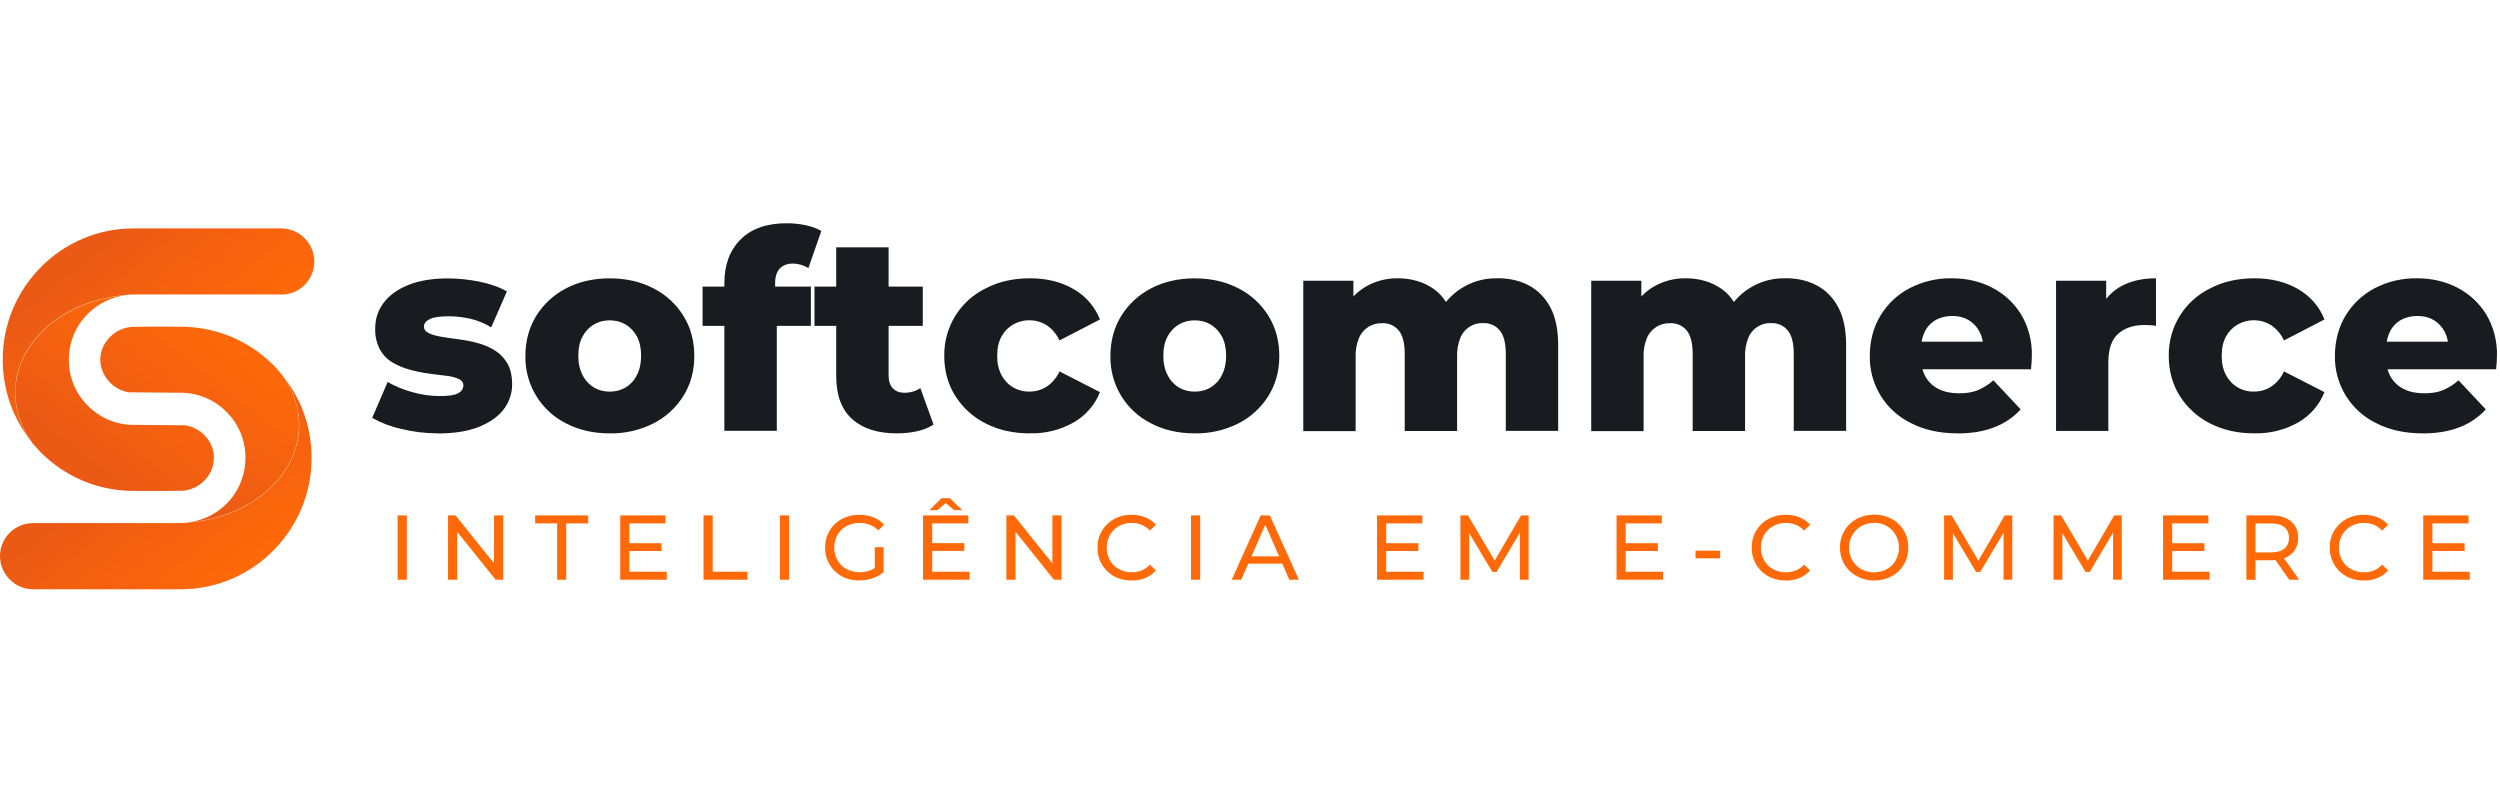 <svg width="120" height="39" viewBox="0 0 403 59" fill="none" xmlns="http://www.w3.org/2000/svg">
<path d="M70.661 33.871C68.613 33.871 66.626 33.629 64.688 33.156C63.046 32.798 61.466 32.197 60 31.373L62.49 25.582C63.644 26.267 64.979 26.811 66.485 27.234C67.991 27.657 69.477 27.858 70.922 27.858C72.368 27.858 73.331 27.697 73.873 27.395C74.415 27.093 74.697 26.66 74.697 26.126C74.697 25.683 74.446 25.34 73.944 25.099C73.293 24.818 72.602 24.645 71.896 24.585L69.115 24.233C68.121 24.102 67.107 23.89 66.073 23.608C65.084 23.346 64.135 22.949 63.252 22.43C62.406 21.924 61.709 21.201 61.235 20.335C60.697 19.291 60.438 18.125 60.482 16.951C60.482 15.41 60.934 14.03 61.837 12.831C62.74 11.633 64.056 10.666 65.792 9.961C67.529 9.256 69.667 8.893 72.207 8.893C73.894 8.893 75.61 9.075 77.337 9.427C79.063 9.78 80.529 10.303 81.714 10.988L79.184 16.779C78.09 16.102 76.888 15.618 75.63 15.349C74.534 15.12 73.417 15.002 72.297 14.997C70.872 14.997 69.858 15.148 69.256 15.46C68.653 15.772 68.342 16.165 68.342 16.638C68.342 17.112 68.613 17.474 69.145 17.726C69.677 17.978 70.36 18.169 71.193 18.31C72.026 18.441 72.95 18.582 73.974 18.713C74.998 18.844 76.012 19.046 77.016 19.317C78.019 19.589 78.943 19.982 79.766 20.496C80.599 21.02 81.272 21.715 81.784 22.591C82.296 23.467 82.557 24.605 82.557 25.995C82.557 27.385 82.115 28.775 81.222 29.963C80.328 31.152 79.003 32.099 77.226 32.814C75.45 33.529 73.261 33.881 70.651 33.881L70.661 33.871ZM98.287 33.871C95.647 33.871 93.308 33.337 91.27 32.27C89.261 31.269 87.577 29.716 86.413 27.792C85.249 25.868 84.653 23.652 84.695 21.402C84.695 18.995 85.277 16.81 86.452 14.916C87.629 13.029 89.294 11.497 91.27 10.485C93.318 9.417 95.657 8.883 98.287 8.883C100.917 8.883 103.267 9.417 105.324 10.485C107.312 11.488 108.986 13.021 110.163 14.916C111.338 16.8 111.92 18.965 111.92 21.402C111.92 23.84 111.338 25.955 110.163 27.838C108.984 29.731 107.31 31.263 105.324 32.27C103.142 33.366 100.728 33.915 98.287 33.871ZM98.287 27.143C99.231 27.143 100.084 26.922 100.837 26.479C101.62 26.005 102.25 25.317 102.654 24.494C103.116 23.618 103.347 22.571 103.347 21.352C103.347 20.133 103.116 19.066 102.654 18.23C102.234 17.437 101.606 16.776 100.837 16.316C100.084 15.873 99.231 15.651 98.287 15.651C97.344 15.651 96.49 15.873 95.737 16.316C94.969 16.776 94.341 17.437 93.921 18.23C93.459 19.066 93.228 20.103 93.228 21.352C93.228 22.601 93.459 23.618 93.921 24.494C94.328 25.314 94.957 26.002 95.737 26.479C96.49 26.922 97.344 27.143 98.287 27.143ZM113.255 16.538V10.213H130.712V16.538H113.255ZM116.768 33.468V9.629C116.768 6.688 117.642 4.351 119.389 2.609C121.135 0.866 123.605 0 126.807 0C127.811 0 128.825 0.101 129.849 0.312C130.873 0.524 131.726 0.836 132.399 1.249L130.311 7.221C129.539 6.743 128.648 6.495 127.741 6.506C126.908 6.506 126.235 6.768 125.723 7.282C125.211 7.795 124.95 8.611 124.95 9.709V11.361L125.221 14.966V33.458H116.779L116.768 33.468ZM131.294 16.538V10.213H148.752V16.538H131.294ZM144.576 33.871C141.494 33.871 139.094 33.106 137.378 31.575C135.661 30.044 134.798 27.737 134.798 24.645V3.878H143.24V24.515C143.24 25.431 143.471 26.136 143.933 26.609C144.395 27.083 145.007 27.325 145.78 27.325C146.754 27.325 147.617 27.073 148.36 26.569L150.488 32.451C149.715 32.955 148.822 33.317 147.798 33.539C146.774 33.76 145.7 33.871 144.576 33.871ZM166.028 33.871C163.338 33.871 160.949 33.337 158.881 32.27C156.88 31.265 155.19 29.733 153.992 27.838C152.807 25.955 152.215 23.809 152.215 21.402C152.175 19.137 152.782 16.908 153.963 14.978C155.144 13.047 156.85 11.495 158.881 10.505C160.949 9.417 163.338 8.873 166.028 8.873C168.718 8.873 171.108 9.457 173.095 10.636C175.013 11.731 176.501 13.451 177.311 15.51L170.786 18.895C170.332 17.891 169.61 17.033 168.698 16.417C167.897 15.923 166.979 15.652 166.038 15.633C165.098 15.613 164.169 15.846 163.348 16.306C162.556 16.759 161.904 17.421 161.46 18.22C160.989 19.056 160.748 20.103 160.748 21.382C160.748 22.661 160.989 23.638 161.46 24.504C161.893 25.325 162.547 26.006 163.348 26.471C164.149 26.936 165.063 27.165 165.988 27.133C166.962 27.133 167.865 26.871 168.698 26.358C169.612 25.744 170.335 24.886 170.786 23.88L177.311 27.224C176.497 29.281 175.011 31 173.095 32.099C170.943 33.319 168.5 33.928 166.028 33.861V33.871ZM192.59 33.871C189.95 33.871 187.611 33.337 185.573 32.27C183.564 31.269 181.88 29.716 180.716 27.792C179.552 25.868 178.956 23.652 178.998 21.402C178.998 18.995 179.58 16.81 180.755 14.916C181.932 13.029 183.597 11.497 185.573 10.485C187.621 9.417 189.96 8.883 192.59 8.883C195.22 8.883 197.569 9.417 199.627 10.485C201.615 11.488 203.289 13.021 204.466 14.916C205.641 16.8 206.223 18.965 206.223 21.402C206.223 23.84 205.641 25.955 204.466 27.838C203.287 29.731 201.613 31.263 199.627 32.27C197.445 33.366 195.03 33.915 192.59 33.871ZM192.59 27.143C193.534 27.143 194.387 26.922 195.14 26.479C195.923 26.005 196.553 25.317 196.957 24.494C197.419 23.618 197.65 22.571 197.65 21.352C197.65 20.133 197.419 19.066 196.957 18.23C196.537 17.437 195.909 16.776 195.14 16.316C194.387 15.873 193.534 15.651 192.59 15.651C191.647 15.651 190.793 15.873 190.04 16.316C189.272 16.776 188.644 17.437 188.223 18.23C187.762 19.066 187.531 20.103 187.531 21.352C187.531 22.601 187.762 23.618 188.223 24.494C188.63 25.314 189.26 26.002 190.04 26.479C190.793 26.922 191.647 27.143 192.59 27.143ZM241.448 8.863C243.316 8.863 244.982 9.246 246.448 10.021C247.913 10.797 249.068 11.965 249.911 13.546C250.754 15.128 251.176 17.152 251.176 19.65V33.468H242.733V21.04C242.733 19.317 242.412 18.058 241.76 17.273C241.437 16.884 241.029 16.575 240.567 16.371C240.106 16.167 239.603 16.072 239.099 16.095C238.32 16.061 237.548 16.267 236.89 16.687C236.231 17.107 235.716 17.719 235.415 18.441C235.026 19.427 234.845 20.483 234.883 21.543V33.488H226.441V21.06C226.441 19.338 226.119 18.079 225.487 17.293C225.161 16.9 224.748 16.589 224.281 16.384C223.814 16.18 223.305 16.087 222.797 16.115C222.014 16.086 221.241 16.294 220.579 16.713C219.916 17.132 219.395 17.741 219.082 18.461C218.676 19.443 218.487 20.502 218.53 21.564V33.508H210.088V9.266H218.169V16.044L216.573 14.131C217.354 12.494 218.605 11.129 220.166 10.213C221.732 9.31 223.511 8.847 225.316 8.873C227.505 8.873 229.412 9.427 231.048 10.545C232.675 11.663 233.769 13.405 234.331 15.782L231.58 15.158C232.41 13.242 233.792 11.62 235.549 10.499C237.306 9.379 239.357 8.813 241.438 8.873L241.448 8.863ZM287.867 8.863C289.734 8.863 291.401 9.246 292.866 10.021C294.332 10.797 295.486 11.965 296.33 13.546C297.173 15.128 297.594 17.152 297.594 19.65V33.468H289.152V21.04C289.152 19.317 288.831 18.058 288.178 17.273C287.855 16.884 287.447 16.575 286.986 16.371C286.524 16.167 286.022 16.072 285.518 16.095C284.738 16.061 283.967 16.267 283.308 16.687C282.65 17.107 282.135 17.719 281.834 18.441C281.444 19.427 281.263 20.483 281.302 21.543V33.488H272.859V21.06C272.859 19.338 272.538 18.079 271.906 17.293C271.58 16.9 271.167 16.589 270.699 16.384C270.232 16.18 269.724 16.087 269.215 16.115C268.433 16.086 267.66 16.294 266.997 16.713C266.335 17.132 265.813 17.741 265.501 18.461C265.094 19.443 264.906 20.502 264.949 21.564V33.508H256.506V9.266H264.587V16.044L262.991 14.131C263.772 12.494 265.024 11.129 266.585 10.213C268.151 9.31 269.93 8.847 271.735 8.873C273.923 8.873 275.831 9.427 277.467 10.545C279.093 11.663 280.187 13.405 280.75 15.782L277.999 15.158C278.828 13.242 280.211 11.62 281.968 10.499C283.725 9.379 285.776 8.813 287.857 8.873L287.867 8.863ZM315.584 33.871C312.713 33.871 310.213 33.327 308.095 32.239C306.063 31.263 304.353 29.721 303.168 27.799C301.983 25.876 301.372 23.653 301.409 21.392C301.409 19.015 301.981 16.8 303.116 14.906C304.25 13.024 305.879 11.491 307.824 10.475C309.928 9.381 312.271 8.83 314.64 8.873C317.009 8.873 319.167 9.367 321.105 10.364C323.042 11.361 324.598 12.781 325.773 14.644C326.998 16.694 327.608 19.054 327.53 21.443C327.53 21.735 327.51 22.077 327.489 22.47L327.399 23.538H308.346V19.086H322.912L319.71 20.335C319.74 19.267 319.539 18.32 319.107 17.505C318.709 16.721 318.101 16.066 317.35 15.611C316.608 15.168 315.734 14.946 314.73 14.946C313.727 14.946 312.793 15.168 312.02 15.611C311.256 16.048 310.643 16.709 310.263 17.505C309.862 18.32 309.661 19.277 309.661 20.375V21.664C309.661 22.853 309.902 23.88 310.394 24.736C310.881 25.595 311.616 26.287 312.502 26.72C313.415 27.183 314.52 27.415 315.784 27.415C317.049 27.415 318.023 27.244 318.846 26.901C319.755 26.511 320.595 25.977 321.336 25.32L325.733 30.004C324.571 31.279 323.127 32.262 321.517 32.874C319.83 33.539 317.842 33.881 315.564 33.881L315.584 33.871ZM331.435 33.468V9.266H339.516V16.356L338.271 14.352C338.937 12.63 340.165 11.185 341.754 10.253C343.341 9.336 345.268 8.873 347.547 8.873V16.538C347.165 16.477 346.824 16.447 346.523 16.427L345.639 16.407C343.923 16.407 342.527 16.87 341.463 17.807C340.399 18.743 339.867 20.264 339.867 22.379V33.478H331.425L331.435 33.468ZM363.418 33.871C360.727 33.871 358.338 33.337 356.27 32.27C354.27 31.265 352.58 29.733 351.381 27.838C350.197 25.955 349.605 23.809 349.605 21.402C349.565 19.137 350.171 16.908 351.352 14.978C352.533 13.047 354.24 11.495 356.27 10.505C358.338 9.417 360.727 8.873 363.418 8.873C366.108 8.873 368.497 9.457 370.485 10.636C372.403 11.731 373.89 13.451 374.701 15.51L368.176 18.895C367.722 17.891 366.999 17.033 366.088 16.417C365.287 15.923 364.368 15.652 363.428 15.633C362.487 15.613 361.559 15.846 360.737 16.306C359.946 16.759 359.293 17.421 358.85 18.22C358.378 19.056 358.137 20.103 358.137 21.382C358.137 22.661 358.378 23.638 358.85 24.504C359.283 25.325 359.937 26.006 360.738 26.471C361.538 26.936 362.453 27.165 363.378 27.133C364.351 27.133 365.255 26.871 366.088 26.358C367.001 25.744 367.725 24.886 368.176 23.88L374.701 27.224C373.887 29.281 372.4 31 370.485 32.099C368.332 33.319 365.889 33.928 363.418 33.861V33.871ZM390.562 33.871C387.691 33.871 385.192 33.327 383.073 32.239C381.041 31.263 379.331 29.721 378.146 27.799C376.961 25.876 376.351 23.653 376.388 21.392C376.388 19.015 376.96 16.8 378.094 14.906C379.229 13.024 380.858 11.491 382.802 10.475C384.906 9.381 387.249 8.83 389.619 8.873C391.988 8.873 394.146 9.367 396.083 10.364C398.021 11.361 399.577 12.781 400.751 14.644C401.977 16.694 402.587 19.054 402.508 21.443C402.508 21.735 402.488 22.077 402.468 22.47L402.378 23.538H383.324V19.086H397.89L394.688 20.335C394.718 19.267 394.517 18.32 394.086 17.505C393.688 16.721 393.079 16.066 392.329 15.611C391.586 15.168 390.713 14.946 389.709 14.946C388.705 14.946 387.771 15.168 386.999 15.611C386.234 16.048 385.621 16.709 385.242 17.505C384.84 18.32 384.639 19.277 384.639 20.375V21.664C384.639 22.853 384.88 23.88 385.372 24.736C385.86 25.595 386.595 26.287 387.48 26.72C388.394 27.183 389.498 27.415 390.763 27.415C392.028 27.415 393.002 27.244 393.825 26.901C394.733 26.511 395.574 25.977 396.314 25.32L400.711 30.004C399.549 31.279 398.105 32.262 396.495 32.874C394.809 33.539 392.821 33.881 390.542 33.881L390.562 33.871Z" fill="#181B20"/>
<path d="M64.1 57.469V47.095H65.575V57.469H64.1ZM72.221 57.469V47.095H73.436L80.272 55.616H79.639V47.095H81.115V57.469H79.9L73.064 48.948H73.697V57.469H72.221ZM89.809 57.469V48.384H86.265V47.095H94.818V48.384H91.274V57.469H89.809ZM101.453 56.18H107.477V57.469H99.978V47.095H107.276V48.384H101.453V56.18ZM101.323 51.577H106.643V52.836H101.323V51.577ZM113.409 57.469V47.095H114.885V56.18H120.487V57.469H113.409ZM125.727 57.469V47.095H127.202V57.469H125.727ZM138.516 57.59C137.723 57.59 136.98 57.459 136.318 57.197C135.675 56.947 135.087 56.571 134.589 56.093C134.091 55.614 133.693 55.041 133.416 54.407C133.145 53.762 133.005 53.057 133.005 52.292C133.005 51.526 133.145 50.811 133.416 50.177C133.687 49.539 134.084 48.964 134.583 48.484C135.081 48.005 135.671 47.632 136.318 47.387C136.99 47.125 137.723 46.994 138.536 46.994C139.349 46.994 140.102 47.125 140.785 47.397C141.467 47.669 142.04 48.062 142.511 48.596L141.598 49.512C141.201 49.122 140.732 48.815 140.217 48.608C139.702 48.4 139.151 48.297 138.596 48.303C138.014 48.303 137.452 48.404 136.95 48.596C136.438 48.797 136.006 49.069 135.635 49.422C135.263 49.774 134.982 50.197 134.782 50.691C134.581 51.184 134.48 51.708 134.48 52.282C134.48 52.856 134.581 53.37 134.782 53.863C134.975 54.346 135.266 54.783 135.638 55.145C136.01 55.508 136.453 55.788 136.94 55.968C137.98 56.341 139.115 56.352 140.162 55.998C140.664 55.827 141.136 55.535 141.568 55.132L142.411 56.26C141.899 56.693 141.297 57.026 140.614 57.247C139.931 57.469 139.219 57.58 138.496 57.58L138.516 57.59ZM141.016 56.079V52.221H142.431V56.27L141.016 56.079ZM150.271 56.18H156.294V57.469H148.796V47.095H156.094V48.384H150.271V56.18ZM149.809 46.249L151.777 44.325H153.132L155.1 46.249H153.815L151.867 44.617H153.052L151.104 46.249H149.82H149.809ZM150.131 51.567H155.451V52.826H150.131V51.567ZM162.227 57.469V47.095H163.442L170.278 55.616H169.646V47.095H171.122V57.469H169.907L163.071 48.948H163.703V57.469H162.227ZM182.385 57.59C181.641 57.597 180.902 57.464 180.206 57.197C179.224 56.815 178.383 56.14 177.796 55.263C177.209 54.386 176.904 53.348 176.924 52.292C176.903 51.232 177.209 50.192 177.8 49.314C178.391 48.436 179.239 47.763 180.227 47.387C180.889 47.125 181.612 46.994 182.405 46.994C183.198 46.994 183.941 47.125 184.613 47.397C185.272 47.659 185.86 48.073 186.33 48.606L185.366 49.542C184.998 49.142 184.548 48.825 184.048 48.614C183.548 48.402 183.008 48.299 182.465 48.314C181.93 48.296 181.397 48.386 180.897 48.578C180.397 48.77 179.94 49.06 179.554 49.431C179.193 49.784 178.901 50.207 178.701 50.701C178.5 51.194 178.4 51.718 178.4 52.292C178.4 52.866 178.5 53.4 178.701 53.883C178.891 54.365 179.181 54.801 179.551 55.162C179.921 55.523 180.364 55.801 180.849 55.978C181.351 56.18 181.883 56.27 182.465 56.27C183.047 56.27 183.549 56.169 184.041 55.968C184.533 55.767 184.975 55.454 185.366 55.031L186.33 55.968C185.858 56.502 185.286 56.905 184.613 57.187C183.941 57.469 183.198 57.6 182.395 57.6L182.385 57.59ZM191.992 57.469V47.095H193.468V57.469H191.992ZM198.547 57.469L203.225 47.095H204.691L209.389 57.469H207.843L203.667 47.931H204.259L200.083 57.469H198.557H198.547ZM200.545 54.88L200.946 53.692H206.769L207.2 54.88H200.555H200.545ZM223.453 56.18H229.476V57.469H221.977V47.095H229.275V48.384H223.453V56.18ZM223.322 51.577H228.643V52.836H223.322V51.577ZM235.419 57.469V47.095H236.634L241.271 54.931H240.619L245.197 47.095H246.411V57.469H245.006V49.331H245.327L241.251 56.21H240.569L236.463 49.331H236.834V57.469H235.419ZM262.062 56.18H268.085V57.469H260.586V47.095H267.884V48.384H262.062V56.18ZM261.931 51.577H267.251V52.836H261.931V51.577ZM273.315 54.014V52.785H277.29V54.014H273.315ZM287.841 57.59C287.096 57.597 286.357 57.464 285.662 57.197C284.68 56.815 283.839 56.14 283.251 55.263C282.664 54.386 282.36 53.348 282.38 52.292C282.359 51.232 282.665 50.192 283.256 49.314C283.847 48.436 284.695 47.763 285.682 47.387C286.345 47.125 287.068 46.994 287.861 46.994C288.654 46.994 289.397 47.125 290.069 47.397C290.728 47.659 291.316 48.073 291.786 48.606L290.822 49.542C290.454 49.142 290.004 48.825 289.504 48.614C289.004 48.402 288.464 48.299 287.921 48.314C287.386 48.296 286.853 48.386 286.353 48.578C285.853 48.77 285.396 49.06 285.01 49.431C284.648 49.784 284.357 50.207 284.157 50.701C283.956 51.194 283.855 51.718 283.855 52.292C283.855 52.866 283.956 53.4 284.157 53.883C284.347 54.365 284.637 54.801 285.007 55.162C285.377 55.523 285.82 55.801 286.305 55.978C286.807 56.18 287.339 56.27 287.921 56.27C288.503 56.27 289.005 56.169 289.497 55.968C289.989 55.767 290.431 55.454 290.822 55.031L291.786 55.968C291.314 56.502 290.742 56.905 290.069 57.187C289.397 57.469 288.654 57.6 287.851 57.6L287.841 57.59ZM302.106 57.59C300.65 57.599 299.244 57.056 298.17 56.069C297.666 55.578 297.267 54.989 296.998 54.337C296.729 53.686 296.595 52.987 296.604 52.282C296.584 51.221 296.892 50.18 297.485 49.302C298.078 48.424 298.928 47.751 299.917 47.377C300.59 47.115 301.323 46.974 302.116 46.974C302.909 46.974 303.632 47.105 304.304 47.367C304.977 47.629 305.559 48.001 306.051 48.475C306.561 48.965 306.962 49.557 307.229 50.213C307.495 50.869 307.62 51.574 307.597 52.282C307.631 53.343 307.331 54.387 306.74 55.268C306.149 56.148 305.297 56.819 304.304 57.187C303.632 57.449 302.909 57.58 302.116 57.58L302.106 57.59ZM302.086 56.27C302.668 56.27 303.2 56.169 303.692 55.978C304.184 55.787 304.605 55.505 304.967 55.142C305.34 54.77 305.634 54.325 305.831 53.835C306.027 53.345 306.123 52.82 306.111 52.292C306.117 51.765 306.019 51.241 305.823 50.752C305.626 50.263 305.335 49.818 304.967 49.442C304.592 49.06 304.143 48.762 303.646 48.566C303.15 48.37 302.618 48.281 302.086 48.303C301.503 48.303 300.981 48.404 300.499 48.596C300.018 48.787 299.586 49.079 299.225 49.442C298.851 49.814 298.556 50.259 298.358 50.749C298.159 51.238 298.061 51.763 298.07 52.292C298.07 52.866 298.17 53.39 298.371 53.873C298.563 54.352 298.852 54.785 299.218 55.147C299.584 55.509 300.02 55.792 300.499 55.978C300.981 56.169 301.513 56.27 302.086 56.27ZM313.389 57.469V47.095H314.604L319.242 54.931H318.589L323.167 47.095H324.381V57.469H322.976V49.331H323.297L319.221 56.21H318.539L314.433 49.331H314.805V57.469H313.389ZM331.037 57.469V47.095H332.252L336.889 54.931H336.237L340.815 47.095H342.029V57.469H340.624V49.331H340.945L336.869 56.21H336.187L332.081 49.331H332.452V57.469H331.037ZM350.161 56.18H356.184V57.469H348.685V47.095H355.983V48.384H350.161V56.18ZM350.03 51.577H355.351V52.836H350.03V51.577ZM362.117 57.469V47.095H366.152C367.056 47.095 367.829 47.236 368.471 47.528C369.114 47.82 369.605 48.233 369.947 48.777C370.288 49.321 370.459 49.965 370.459 50.721C370.459 51.476 370.288 52.121 369.947 52.654C369.605 53.188 369.114 53.601 368.471 53.893C367.829 54.175 367.056 54.326 366.152 54.326H362.93L363.592 53.642V57.479H362.117V57.469ZM363.592 53.782L362.93 53.057H366.102C367.046 53.057 367.758 52.856 368.25 52.443C368.742 52.03 368.983 51.456 368.983 50.721C368.983 49.986 368.742 49.411 368.25 48.998C367.758 48.586 367.046 48.394 366.102 48.394H362.93L363.592 47.649V53.782ZM369.023 57.469L366.393 53.702H367.969L370.629 57.469H369.023ZM381.019 57.59C380.275 57.597 379.536 57.464 378.841 57.197C377.859 56.815 377.017 56.14 376.43 55.263C375.843 54.386 375.539 53.348 375.558 52.292C375.537 51.232 375.843 50.192 376.435 49.314C377.026 48.436 377.873 47.763 378.861 47.387C379.524 47.125 380.246 46.994 381.039 46.994C381.832 46.994 382.575 47.125 383.248 47.397C383.907 47.659 384.495 48.073 384.965 48.606L384.001 49.542C383.632 49.142 383.183 48.825 382.682 48.614C382.182 48.402 381.643 48.299 381.1 48.314C380.565 48.296 380.031 48.386 379.532 48.578C379.032 48.77 378.575 49.06 378.188 49.431C377.827 49.784 377.536 50.207 377.335 50.701C377.134 51.194 377.034 51.718 377.034 52.292C377.034 52.866 377.134 53.4 377.335 53.883C377.525 54.365 377.815 54.801 378.185 55.162C378.556 55.523 378.998 55.801 379.483 55.978C379.985 56.18 380.517 56.27 381.1 56.27C381.682 56.27 382.184 56.169 382.676 55.968C383.168 55.767 383.609 55.454 384.001 55.031L384.965 55.968C384.493 56.502 383.92 56.905 383.248 57.187C382.575 57.469 381.832 57.6 381.029 57.6L381.019 57.59ZM392.102 56.18H398.125V57.469H390.626V47.095H397.924V48.384H392.102V56.18ZM391.971 51.577H397.292V52.836H391.971V51.577Z" fill="#FF6908"/>
<path d="M45.493 24.474C45.041 23.91 44.559 23.387 44.067 22.853C43.696 22.511 43.314 22.138 42.903 21.795C42.531 21.453 42.12 21.151 41.698 20.819C39.893 19.487 37.891 18.447 35.765 17.736C33.618 17.039 31.376 16.682 29.12 16.679C26.379 16.679 23.679 16.639 20.978 16.719L20.788 16.76C19.522 16.954 18.366 17.593 17.525 18.562C16.702 19.469 16.17 20.667 16.17 21.987C16.17 23.306 16.692 24.505 17.525 25.451C18.366 26.421 19.522 27.06 20.788 27.254H21.009L29.11 27.325C30.484 27.316 31.846 27.585 33.115 28.114C34.385 28.643 35.535 29.423 36.498 30.407C37.479 31.373 38.256 32.527 38.783 33.801C39.311 35.074 39.578 36.441 39.57 37.819C39.573 40.367 38.648 42.829 36.97 44.741C35.291 46.653 32.974 47.884 30.455 48.203H30.495C40.433 47.377 48.203 40.64 48.203 32.471C48.179 29.572 47.217 26.759 45.463 24.454L45.493 24.474Z" fill="url(#paint0_linear_114_985)"/>
<path d="M5.322 48.333H29.143C29.635 48.333 30.077 48.293 30.529 48.222C40.467 47.396 48.237 40.658 48.237 32.49C48.212 29.591 47.251 26.777 45.496 24.473C46.781 26.077 47.842 27.849 48.649 29.741C49.693 32.312 50.228 35.062 50.225 37.838C50.225 43.67 47.866 48.947 44.031 52.785C42.082 54.759 39.761 56.325 37.204 57.391C34.646 58.458 31.903 59.005 29.134 58.999H5.322C4.622 59.001 3.93 58.862 3.285 58.591C2.64 58.319 2.056 57.92 1.567 57.418C1.071 56.925 0.677 56.338 0.408 55.692C0.139 55.045 0 54.352 0 53.651C0 52.95 0.139 52.257 0.408 51.61C0.677 50.963 1.071 50.377 1.567 49.884C2.568 48.895 3.917 48.341 5.322 48.343V48.333Z" fill="url(#paint1_linear_114_985)"/>
<path d="M5.171 35.351V35.391C5.623 35.915 6.105 36.449 6.597 36.973C6.968 37.315 7.35 37.688 7.761 38.03C8.133 38.373 8.544 38.675 8.966 39.007C10.771 40.338 12.773 41.378 14.899 42.089C16.997 42.764 19.215 43.147 21.544 43.147C24.285 43.147 26.985 43.187 29.686 43.106L29.877 43.066C31.142 42.871 32.298 42.233 33.139 41.263C34.003 40.325 34.482 39.095 34.482 37.819C34.482 36.542 34.003 35.312 33.139 34.374C32.29 33.416 31.138 32.779 29.877 32.571H29.656L21.554 32.501C20.18 32.509 18.818 32.241 17.549 31.712C16.28 31.182 15.129 30.402 14.166 29.419C13.186 28.452 12.409 27.298 11.881 26.025C11.353 24.752 11.086 23.385 11.094 22.006C11.094 19.105 12.259 16.477 14.166 14.593C15.796 12.957 17.922 11.912 20.209 11.622H20.169C10.231 12.448 2.461 19.186 2.461 27.354C2.486 30.254 3.447 33.067 5.201 35.371L5.171 35.351Z" fill="url(#paint2_linear_114_985)"/>
<path d="M45.344 11.481H21.523C21.031 11.481 20.589 11.522 20.137 11.592C10.199 12.418 2.429 19.156 2.429 27.324C2.459 30.235 3.42 33.059 5.17 35.381C3.891 33.759 2.831 31.974 2.017 30.074C0.973 27.503 0.438 24.752 0.441 21.976C0.441 16.145 2.801 10.867 6.635 7.03C8.586 5.061 10.905 3.5 13.461 2.437C16.016 1.374 18.756 0.83 21.523 0.835H45.344C46.81 0.835 48.155 1.44 49.099 2.417C49.595 2.909 49.989 3.496 50.258 4.143C50.528 4.789 50.666 5.483 50.666 6.184C50.666 6.884 50.528 7.578 50.258 8.225C49.989 8.871 49.595 9.458 49.099 9.95C48.608 10.447 48.023 10.84 47.378 11.105C46.733 11.37 46.041 11.501 45.344 11.491V11.481Z" fill="url(#paint3_linear_114_985)"/>
<defs>
<linearGradient id="paint0_linear_114_985" x1="23.749" y1="39.572" x2="40.028" y2="18.675" gradientUnits="userSpaceOnUse">
<stop stop-color="#EB5A15"/>
<stop offset="1" stop-color="#FF6908"/>
</linearGradient>
<linearGradient id="paint1_linear_114_985" x1="21.645" y1="38.543" x2="37.5" y2="58.908" gradientUnits="userSpaceOnUse">
<stop stop-color="#EB5A15"/>
<stop offset="1" stop-color="#FF6908"/>
</linearGradient>
<linearGradient id="paint2_linear_114_985" x1="13.262" y1="37.909" x2="29.521" y2="17.022" gradientUnits="userSpaceOnUse">
<stop stop-color="#EB5A15"/>
<stop offset="1" stop-color="#FF6908"/>
</linearGradient>
<linearGradient id="paint3_linear_114_985" x1="15.71" y1="4.089" x2="31.576" y2="24.474" gradientUnits="userSpaceOnUse">
<stop stop-color="#EB5A15"/>
<stop offset="1" stop-color="#FF6908"/>
</linearGradient>
</defs>
</svg>
